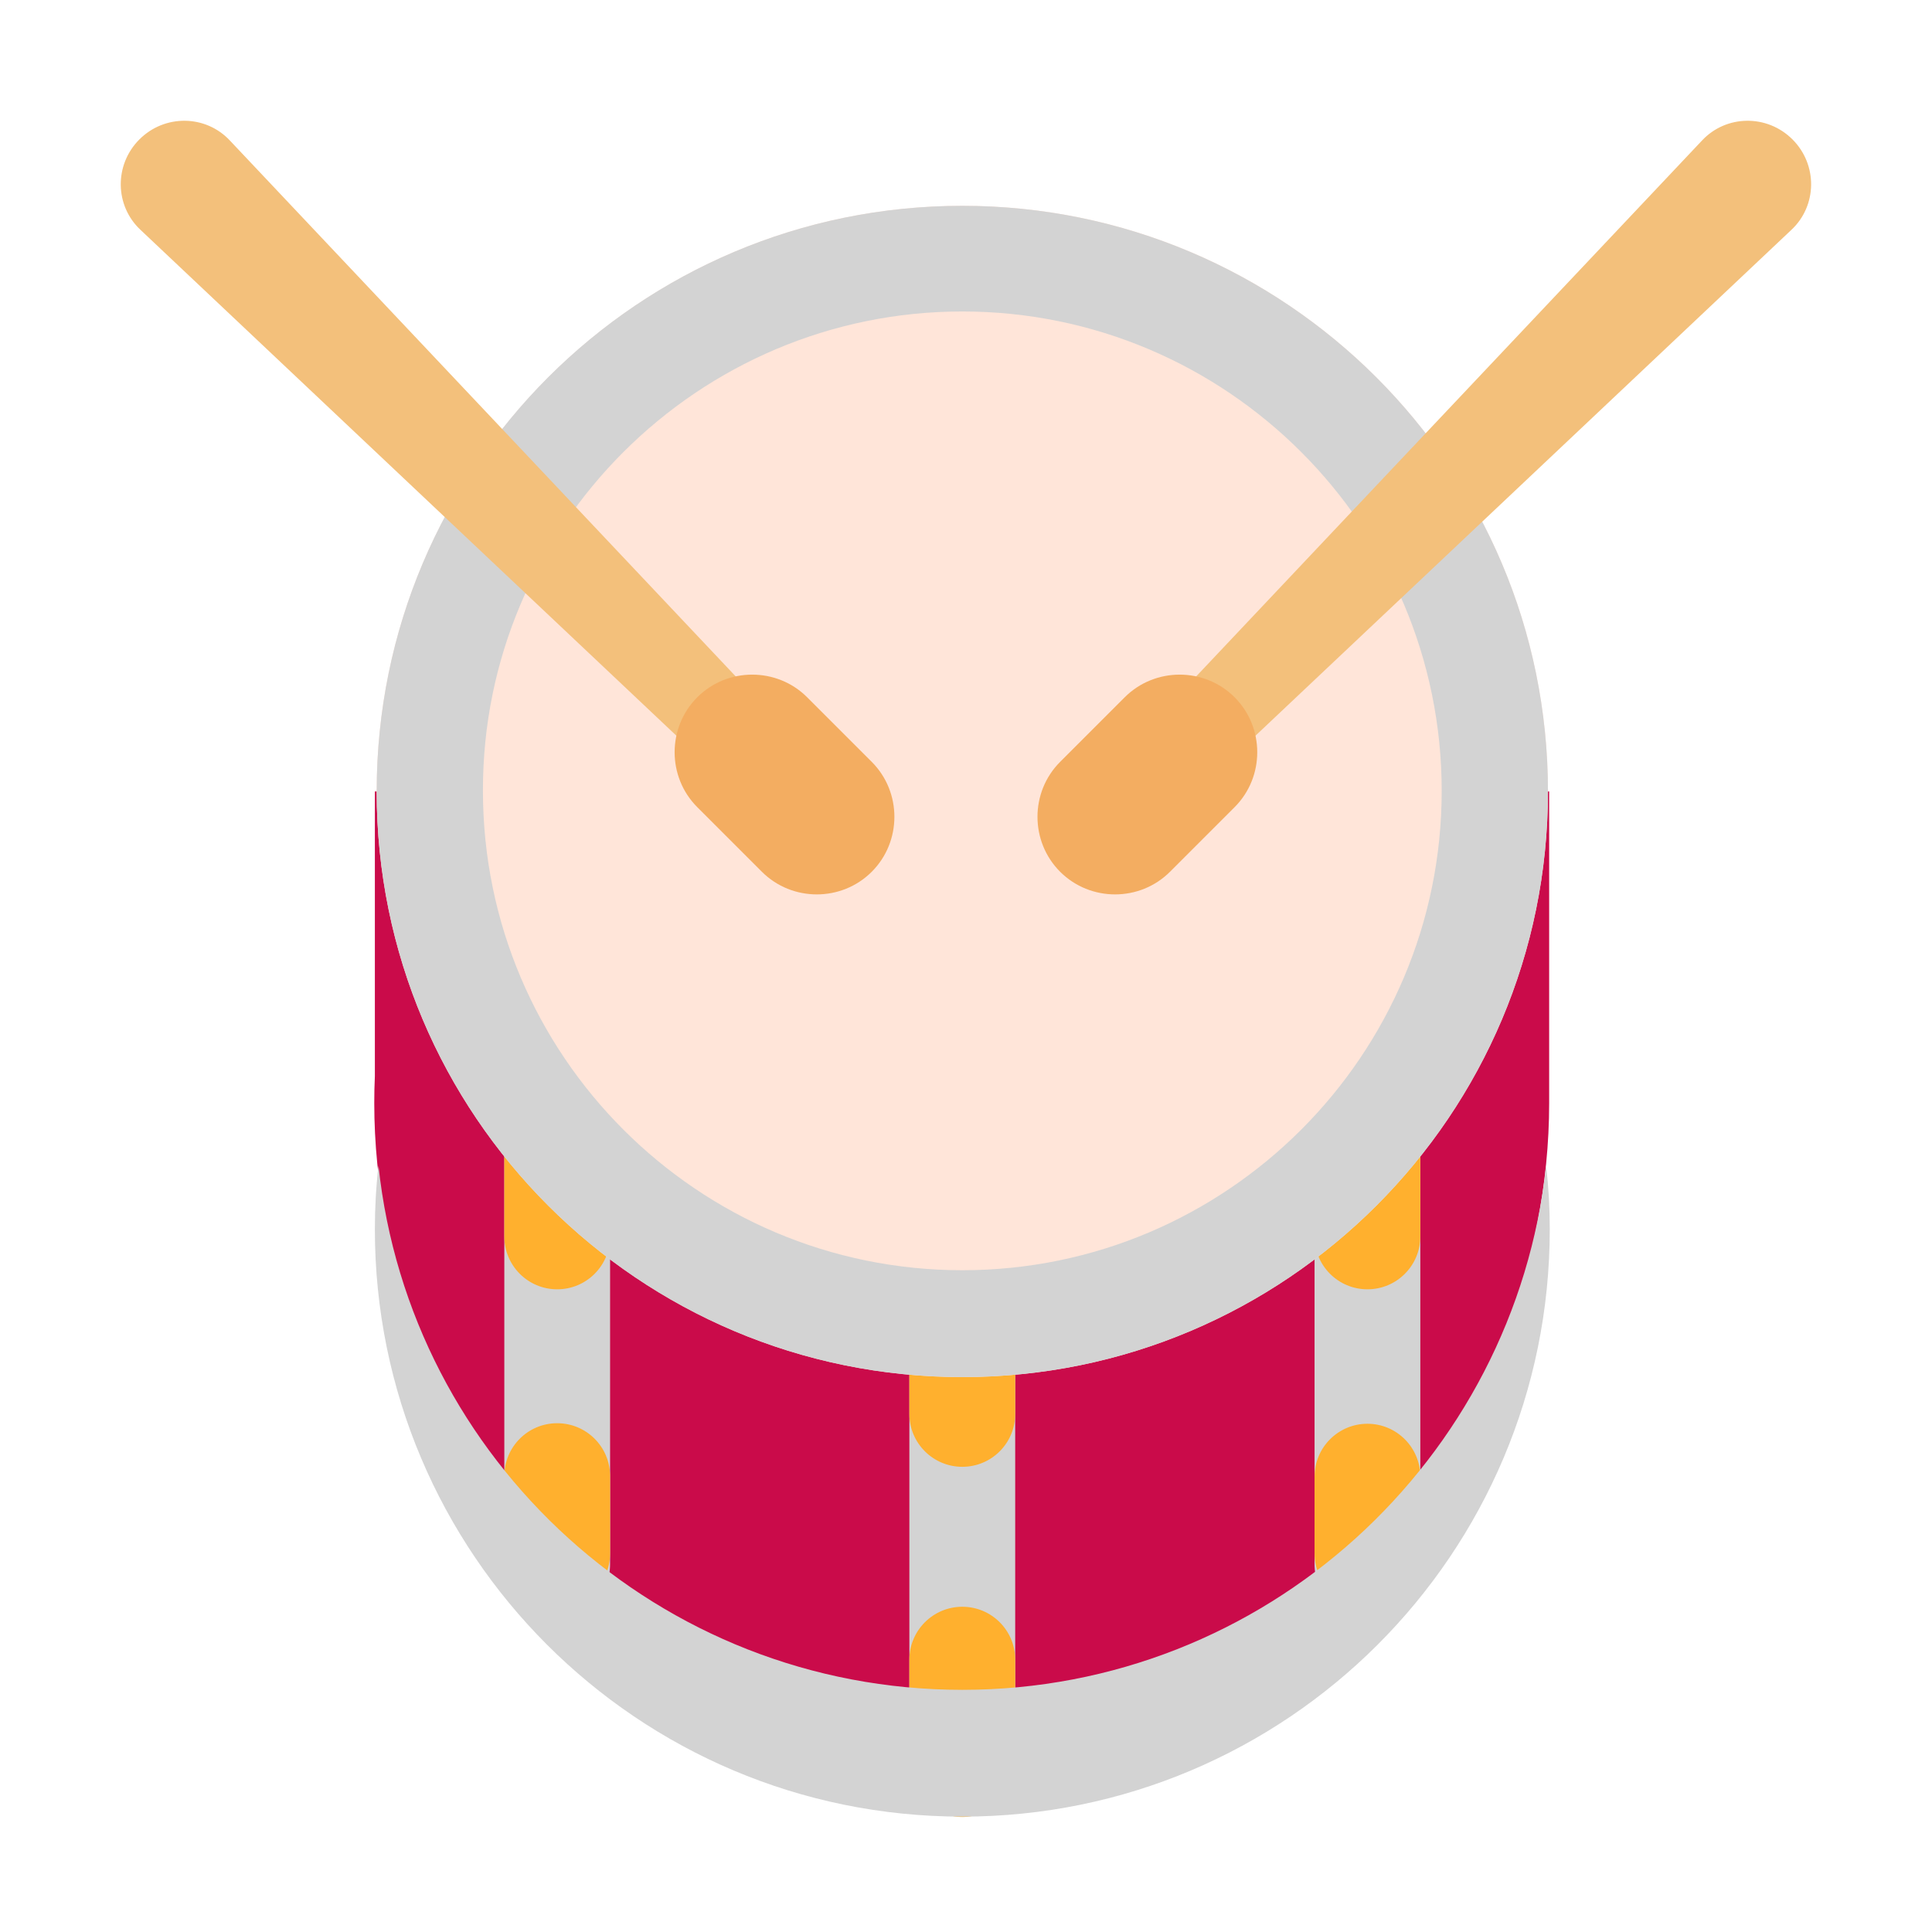 <svg width="32" height="32" viewBox="0 0 32 32" fill="none" xmlns="http://www.w3.org/2000/svg">
<path d="M25.659 18.239C25.659 18.249 25.659 18.259 25.659 18.269C25.659 23.639 21.309 28.999 15.929 28.999C10.549 28.999 6.199 23.639 6.199 18.269C6.199 18.12 6.202 17.971 6.209 17.824V13.109H7.707C9.431 10.438 12.467 8.699 15.929 8.699C19.391 8.699 22.426 10.438 24.151 13.109H25.659V18.239H25.659Z" fill="#CA0B4A"/>
<path d="M8.353 18.156V25.909C8.353 26.393 8.745 26.785 9.229 26.785C9.713 26.785 10.105 26.393 10.105 25.909V19.861C9.452 19.369 8.863 18.796 8.353 18.156ZM15.063 21.77C15.063 21.783 15.062 21.796 15.062 21.809V28.819C15.062 29.303 15.455 29.695 15.939 29.695C16.423 29.695 16.815 29.303 16.815 28.819V21.809C16.815 21.796 16.815 21.783 16.814 21.77C16.526 21.796 16.234 21.809 15.939 21.809C15.644 21.809 15.352 21.796 15.063 21.77ZM21.773 19.861V25.909C21.773 26.393 22.165 26.785 22.649 26.785C23.133 26.785 23.525 26.393 23.525 25.909V18.156C23.015 18.795 22.426 19.369 21.773 19.861Z" fill="#D3D3D3"/>
<path d="M8.353 18.156V20.479C8.353 20.963 8.745 21.355 9.229 21.355C9.713 21.355 10.105 20.963 10.105 20.479V19.861C9.452 19.369 8.863 18.796 8.353 18.156ZM15.062 21.77V23.419C15.062 23.903 15.455 24.295 15.939 24.295C16.423 24.295 16.815 23.903 16.815 23.419V21.77C16.527 21.796 16.234 21.809 15.939 21.809C15.643 21.809 15.351 21.796 15.062 21.77ZM21.773 19.861V20.479C21.773 20.963 22.165 21.355 22.649 21.355C23.133 21.355 23.525 20.963 23.525 20.479V18.156C23.015 18.795 22.426 19.369 21.773 19.861ZM15.939 26.613C16.423 26.613 16.815 27.005 16.815 27.489V29.219C16.815 29.703 16.423 30.095 15.939 30.095C15.455 30.095 15.062 29.703 15.062 29.219V27.489C15.062 27.005 15.455 26.613 15.939 26.613ZM23.525 24.459C23.525 23.975 23.133 23.582 22.649 23.582C22.165 23.582 21.773 23.975 21.773 24.459V25.729C21.773 26.213 22.165 26.605 22.649 26.605C23.133 26.605 23.525 26.213 23.525 25.729V24.459ZM9.229 23.573C9.713 23.573 10.105 23.965 10.105 24.449V25.729C10.105 26.213 9.713 26.605 9.229 26.605C8.745 26.605 8.353 26.213 8.353 25.729V24.449C8.353 23.965 8.745 23.573 9.229 23.573Z" fill="#FFB02E"/>
<path d="M15.939 22.809C21.296 22.809 25.639 18.466 25.639 13.109C25.639 7.752 21.296 3.409 15.939 3.409C10.582 3.409 6.239 7.752 6.239 13.109C6.239 18.466 10.582 22.809 15.939 22.809Z" fill="#FFE5D9"/>
<path d="M23.879 13.099C23.879 8.719 20.319 5.159 15.939 5.159C11.559 5.159 7.989 8.729 7.999 13.099C7.999 17.479 11.559 21.039 15.939 21.039C20.319 21.039 23.879 17.479 23.879 13.099ZM6.239 13.109C6.239 7.749 10.579 3.409 15.939 3.409C21.289 3.409 25.639 7.749 25.639 13.109C25.639 18.469 21.299 22.809 15.939 22.809C10.579 22.809 6.239 18.469 6.239 13.109ZM6.269 19.309C6.789 24.189 10.919 27.989 15.939 27.989C20.949 27.989 25.079 24.189 25.609 19.309C25.649 19.659 25.669 20.009 25.669 20.359C25.669 25.739 21.309 30.089 15.939 30.089C10.559 30.089 6.209 25.729 6.209 20.359C6.209 19.999 6.229 19.649 6.269 19.309Z" fill="#D3D3D3"/>
<path d="M12.489 13.399L13.399 12.489L3.809 2.329C3.409 1.899 2.729 1.889 2.309 2.309C1.889 2.729 1.899 3.409 2.329 3.809L12.489 13.399ZM19.509 13.399L18.599 12.489L28.189 2.329C28.589 1.899 29.269 1.889 29.689 2.309C30.109 2.729 30.099 3.409 29.669 3.809L19.509 13.399Z" fill="#F3C07B"/>
<path d="M12.619 14.439C13.119 14.939 13.939 14.939 14.439 14.439C14.939 13.939 14.939 13.119 14.439 12.619L13.369 11.549C12.869 11.049 12.049 11.049 11.549 11.549C11.049 12.049 11.049 12.869 11.549 13.369L12.619 14.439ZM19.379 14.439C18.879 14.939 18.059 14.939 17.559 14.439C17.059 13.939 17.059 13.119 17.559 12.619L18.629 11.549C19.129 11.049 19.949 11.049 20.449 11.549C20.949 12.049 20.949 12.869 20.449 13.369L19.379 14.439Z" fill="#F3AD61"/>
</svg>
